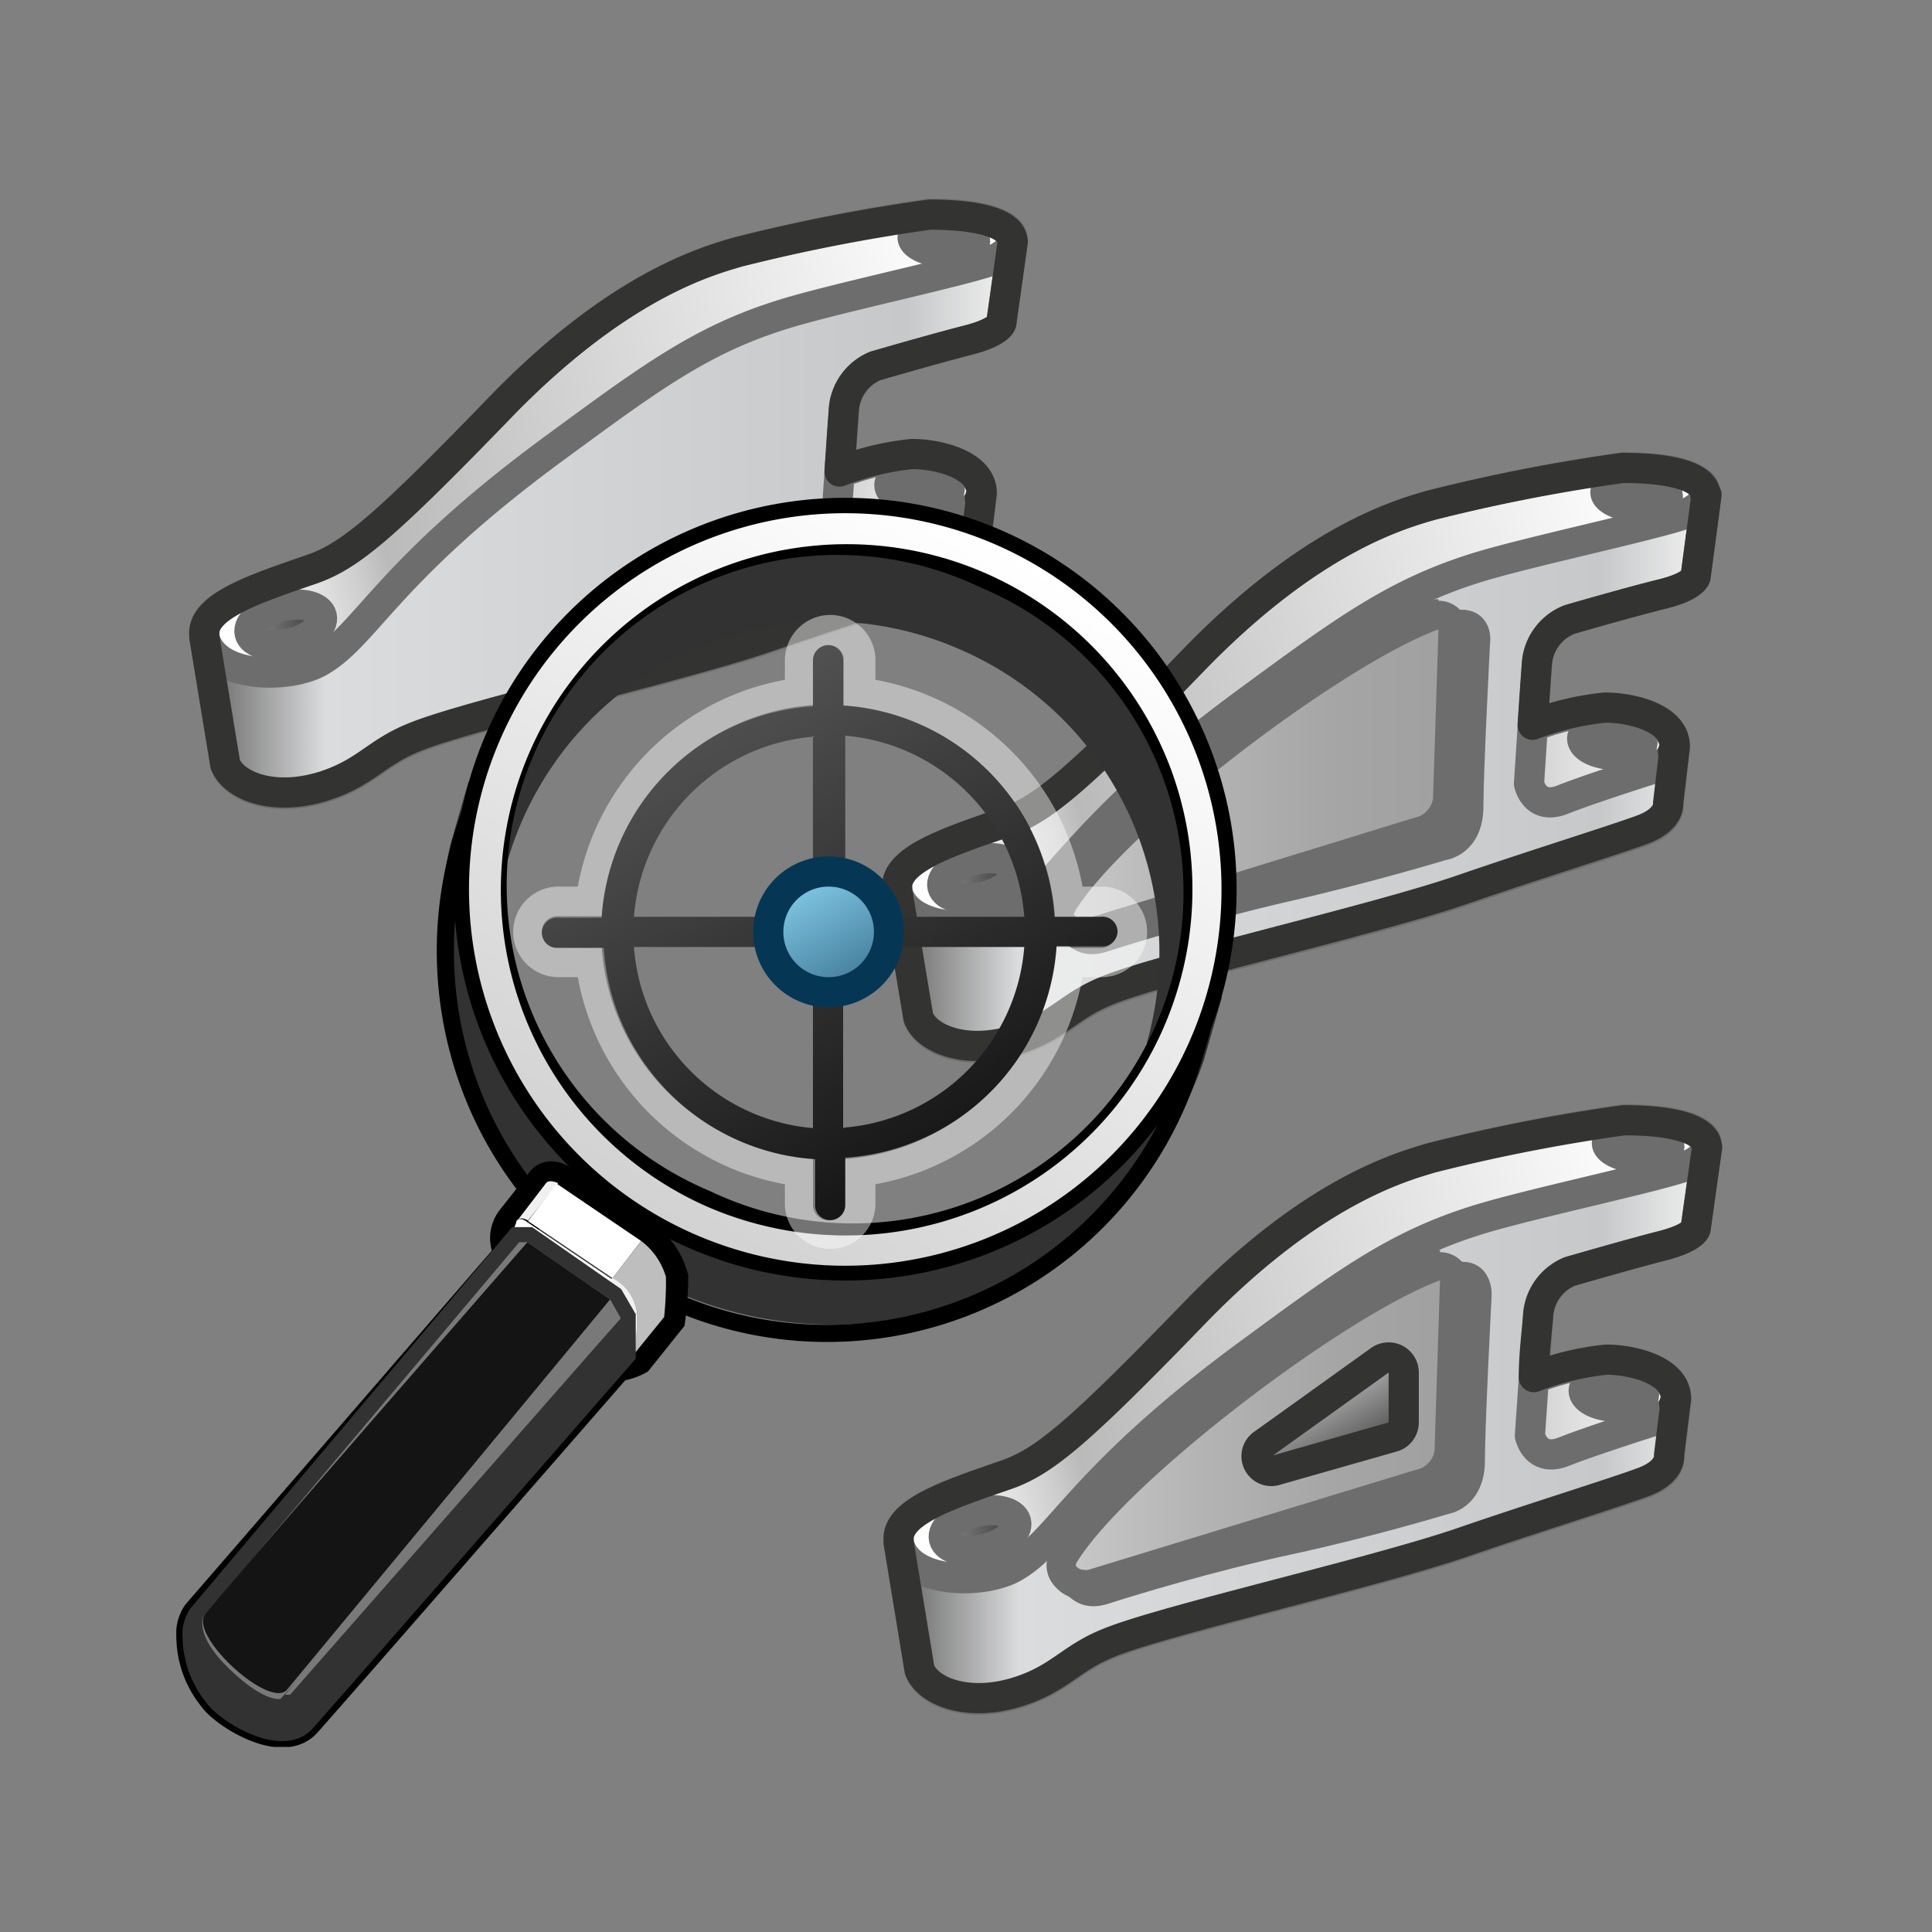 <svg id="Layer_3" data-name="Layer 3" xmlns="http://www.w3.org/2000/svg" xmlns:xlink="http://www.w3.org/1999/xlink" viewBox="0 0 64 64"><rect x="0" y="0" width="64" height="64" fill="#808080" stroke="none"/><script xmlns="" id="dashlane_webauthn" name="forward_webauthn_ready"/><script xmlns="" id="dashlane_webauthn_vendors"/><defs><linearGradient id="linear-gradient" x1="6.78" y1="2.17" x2="19.23" y2="23.75" gradientUnits="userSpaceOnUse"><stop offset="0" stop-color="#fff"/><stop offset="1" stop-color="#d2d2d2"/></linearGradient><linearGradient id="linear-gradient-2" x1="6.78" y1="2.18" x2="19.23" y2="23.75" xlink:href="#linear-gradient"/><linearGradient id="linear-gradient-3" x1="-13841.17" y1="-5960.18" x2="-13841.92" y2="-5959.29" gradientTransform="matrix(0.8, 0.07, -0.35, 1.22, 9049.72, 8271.61)" gradientUnits="userSpaceOnUse"><stop offset="0" stop-color="#fff"/><stop offset="0.24" stop-color="#fcfcfc"/><stop offset="0.43" stop-color="#f2f2f2"/><stop offset="0.46" stop-color="#f0f0f0"/></linearGradient><linearGradient id="linear-gradient-4" x1="-13841.86" y1="-5959.39" x2="-13841.08" y2="-5958.05" gradientTransform="matrix(0.8, 0.07, -0.35, 1.22, 9049.72, 8271.61)" xlink:href="#linear-gradient"/><linearGradient id="top_white" x1="-13842.97" y1="-5961.67" x2="-13838.63" y2="-5961.67" gradientTransform="matrix(0.8, 0.07, -0.35, 1.22, 9049.72, 8271.61)" gradientUnits="userSpaceOnUse"><stop offset="0" stop-color="#fff"/><stop offset="1" stop-color="#f0f0f0"/></linearGradient><linearGradient id="linear-gradient-5" x1="-13841.8" y1="-5960.59" x2="-13842.71" y2="-5959.02" gradientTransform="matrix(0.8, 0.07, -0.35, 1.22, 9049.72, 8271.61)" gradientUnits="userSpaceOnUse"><stop offset="0.16" stop-color="#f5f5f5"/><stop offset="0.27" stop-color="#e7e7e7"/><stop offset="0.48" stop-color="#c1c1c1"/><stop offset="0.5" stop-color="#bebebe"/></linearGradient><linearGradient id="white_left" x1="-13841.58" y1="-5959.99" x2="-13837.7" y2="-5959.99" gradientTransform="matrix(0.8, 0.07, -0.35, 1.22, 9049.72, 8271.61)" gradientUnits="userSpaceOnUse"><stop offset="0" stop-color="#f5f5f5"/><stop offset="1" stop-color="#bebebe"/></linearGradient><linearGradient id="linear-gradient-6" x1="-13835.22" y1="-5963.32" x2="-13826.4" y2="-5948.05" gradientTransform="matrix(0.8, 0.07, -0.35, 1.22, 9049.72, 8271.61)" gradientUnits="userSpaceOnUse"><stop offset="0.04" stop-color="#141414"/><stop offset="1" stop-color="#464646"/></linearGradient><linearGradient id="linear-gradient-7" x1="32.66" y1="16.96" x2="24.05" y2="16.96" gradientUnits="userSpaceOnUse"><stop offset="0" stop-color="#f7f7f7"/><stop offset="0.18" stop-color="#f0f0f0"/><stop offset="0.45" stop-color="#dcdcdc"/><stop offset="0.78" stop-color="#bcbcbc"/><stop offset="1" stop-color="#a1a1a1"/></linearGradient><linearGradient id="linear-gradient-8" x1="6.76" y1="17.14" x2="33.55" y2="17.14" gradientUnits="userSpaceOnUse"><stop offset="0" stop-color="#666"/><stop offset="0.15" stop-color="#dbdcdd"/><stop offset="0.87" stop-color="#c6c8c9"/><stop offset="1" stop-color="#f2f2f2"/></linearGradient><linearGradient id="linear-gradient-9" x1="6.61" y1="18.22" x2="32.4" y2="11" gradientUnits="userSpaceOnUse"><stop offset="0.01" stop-color="#fff"/><stop offset="0.05" stop-color="#f9f9f9"/><stop offset="0.11" stop-color="#e9e9e9"/><stop offset="0.18" stop-color="#cecece"/><stop offset="0.22" stop-color="#bababa"/><stop offset="1" stop-color="#fff"/></linearGradient><linearGradient id="linear-gradient-10" x1="30.22" y1="7.97" x2="32.3" y2="7.97" gradientUnits="userSpaceOnUse"><stop offset="0" stop-color="#8a8a8a"/><stop offset="1" stop-color="#383838"/></linearGradient><linearGradient id="linear-gradient-11" x1="29.46" y1="16.14" x2="31.46" y2="16.14" xlink:href="#linear-gradient-10"/><linearGradient id="linear-gradient-12" x1="8.26" y1="20.7" x2="10.67" y2="20.7" xlink:href="#linear-gradient-10"/><linearGradient id="linear-gradient-13" x1="55.61" y1="25.36" x2="47" y2="25.36" xlink:href="#linear-gradient-7"/><linearGradient id="linear-gradient-14" x1="29.71" y1="25.55" x2="56.5" y2="25.55" xlink:href="#linear-gradient-8"/><linearGradient id="linear-gradient-15" x1="29.56" y1="26.62" x2="55.35" y2="19.41" xlink:href="#linear-gradient-9"/><linearGradient id="linear-gradient-16" x1="35.59" y1="25.91" x2="48.87" y2="25.91" gradientUnits="userSpaceOnUse"><stop offset="0" stop-color="#c9c9c9"/><stop offset="1" stop-color="#737373"/></linearGradient><linearGradient id="linear-gradient-17" x1="53.17" y1="16.37" x2="55.25" y2="16.37" xlink:href="#linear-gradient-10"/><linearGradient id="linear-gradient-18" x1="52.41" y1="24.54" x2="54.41" y2="24.54" xlink:href="#linear-gradient-10"/><linearGradient id="linear-gradient-19" x1="31.21" y1="29.1" x2="33.62" y2="29.1" xlink:href="#linear-gradient-10"/><linearGradient id="linear-gradient-20" x1="35.58" y1="25.81" x2="48.06" y2="25.81" gradientUnits="userSpaceOnUse"><stop offset="0" stop-color="#c9c9c9"/><stop offset="0.88" stop-color="#c2c2c2"/><stop offset="1" stop-color="#737373"/></linearGradient><linearGradient id="linear-gradient-21" x1="35.6" y1="25.91" x2="48.81" y2="25.91" gradientUnits="userSpaceOnUse"><stop offset="0" stop-color="#c9c9c9"/><stop offset="0.88" stop-color="#737373"/><stop offset="1" stop-color="#525252"/></linearGradient><linearGradient id="linear-gradient-22" x1="35.08" y1="25.68" x2="48.15" y2="25.68" gradientUnits="userSpaceOnUse"><stop offset="0" stop-color="#c9c9ca"/><stop offset="0.35" stop-color="#b4b4b5"/><stop offset="0.71" stop-color="#a5a5a5"/><stop offset="1" stop-color="#a0a0a0"/></linearGradient><linearGradient id="linear-gradient-23" x1="55.66" y1="46.96" x2="47.05" y2="46.96" xlink:href="#linear-gradient-7"/><linearGradient id="linear-gradient-24" x1="29.76" y1="47.14" x2="56.55" y2="47.14" xlink:href="#linear-gradient-8"/><linearGradient id="linear-gradient-25" x1="29.61" y1="48.22" x2="55.4" y2="41" xlink:href="#linear-gradient-9"/><linearGradient id="linear-gradient-26" x1="35.63" y1="47.5" x2="48.92" y2="47.5" xlink:href="#linear-gradient-16"/><linearGradient id="linear-gradient-27" x1="53.22" y1="37.97" x2="55.3" y2="37.97" xlink:href="#linear-gradient-10"/><linearGradient id="linear-gradient-28" x1="52.46" y1="46.14" x2="54.46" y2="46.14" xlink:href="#linear-gradient-10"/><linearGradient id="linear-gradient-29" x1="31.26" y1="50.7" x2="33.67" y2="50.7" xlink:href="#linear-gradient-10"/><linearGradient id="linear-gradient-30" x1="35.63" y1="47.41" x2="48.11" y2="47.41" xlink:href="#linear-gradient-20"/><linearGradient id="linear-gradient-31" x1="35.65" y1="47.5" x2="48.86" y2="47.5" xlink:href="#linear-gradient-21"/><linearGradient id="linear-gradient-32" x1="35.13" y1="47.28" x2="48.2" y2="47.28" xlink:href="#linear-gradient-22"/><linearGradient id="linear-gradient-33" x1="31.6" y1="38.06" x2="23.31" y2="23.69" gradientUnits="userSpaceOnUse"><stop offset="0" stop-color="#161616"/><stop offset="1" stop-color="#515151"/></linearGradient><linearGradient id="linear-gradient-34" x1="28.76" y1="33.13" x2="26.13" y2="28.59" gradientUnits="userSpaceOnUse"><stop offset="0" stop-color="#386f8d"/><stop offset="1" stop-color="#8dd7f4"/></linearGradient><linearGradient id="linear-gradient-35" x1="43.75" y1="46.29" x2="44.77" y2="48.06" gradientUnits="userSpaceOnUse"><stop offset="0" stop-color="#ababab"/><stop offset="1" stop-color="#5b5b5b"/></linearGradient><symbol id="SEARCH_LOUPE_" data-name="SEARCH LOUPE " viewBox="0 0 35.16 41.37"><g id="LOUPE_SEARCH_copy" data-name="LOUPE SEARCH copy"><g id="verre"><path d="M24.07,9.79l.6,2.1a11.51,11.51,0,0,0-.56-1.52A11.5,11.5,0,0,0,8.92,4.59a11.44,11.44,0,0,0-6.39,13.6l-.6-2.09A11.44,11.44,0,0,1,8.32,2.5,11.48,11.48,0,0,1,23.51,8.27,12.06,12.06,0,0,1,24.07,9.79Z" style="fill:#323232;stroke:#323232;stroke-miterlimit:10"/><path d="M25,9.53l.6,2.09a12.5,12.5,0,0,1-24,6.86L1,16.39A12.5,12.5,0,0,0,25,9.53Z" style="fill:#323232;stroke:#323232;stroke-miterlimit:10"/><path d="M17.47,1.32A12.46,12.46,0,1,1,8.53,24.59,12.46,12.46,0,1,1,17.47,1.32Zm.22,22.09A11.46,11.46,0,1,0,8.32,2.5a11.46,11.46,0,1,0,9.37,20.91" style="stroke:#000;stroke-linecap:round;stroke-linejoin:round;fill:url(#linear-gradient)"/><path id="contour" d="M23.27,23.21a12.66,12.66,0,0,0,2.1-3.54,12.87,12.87,0,0,0,.44-8S24.13,4.28,17.56,1.49A12.53,12.53,0,0,0,1.42,8.7,13.59,13.59,0,0,0,.6,13.57a18.34,18.34,0,0,0,.89,5.08A12.64,12.64,0,0,0,19,26.46" style="fill:none;stroke:#000;stroke-linecap:round;stroke-linejoin:round;stroke-width:0.567px"/><path d="M17.47,1.33A12.46,12.46,0,1,1,8.53,24.6,12.46,12.46,0,1,1,17.47,1.33Zm.22,22.09A11.46,11.46,0,1,0,2.25,8.88,11.46,11.46,0,0,0,8.88,23.67a11.51,11.51,0,0,0,8.81-.25" style="fill:url(#linear-gradient-2)"/></g><path d="M34.45,37.75a1,1,0,0,0-.15-.66L23.53,24.65l-2.73,1.9-.36.62,0,1.15s9.91,11.37,10.58,12.11,2.45-.36,2.77-.86A3,3,0,0,0,34.45,37.75Z" style="fill:none;stroke:#000;stroke-linejoin:round;stroke-width:1.417px"/><path d="M20.57,28.52l2.48-1.74a2,2,0,0,0,.71-1l.25-1a.8.8,0,0,0-.13-.77l-1-1.27c-.06-.08-.19-.08-.35,0l-2.8,1.9a2.28,2.28,0,0,0-.82,1.19A10.73,10.73,0,0,0,19,27.13l1,1.25C20.09,28.43,20.47,28.58,20.57,28.52Z" style="fill:#323232;stroke:#000;stroke-miterlimit:10;stroke-width:1.417px"/><g id="fixation_manche_ok" data-name="fixation manche   ok"><path d="M23.9,24c0-.14-.19-.17-.39,0l-2.8,1.89.19.39,2.8-1.89c.17-.11.29-.09.33,0C24,24.24,23.94,24.11,23.9,24Z" style="fill:#fff"/><path id="c3_angle" data-name="c3 angle" d="M20.18,27.27,19.89,27a1.63,1.63,0,0,1,.82-1.2l.19.39A1.41,1.41,0,0,0,20.18,27.27Z" style="fill:url(#linear-gradient-3)"/><path d="M20.18,27.27,19.89,27A6.59,6.59,0,0,0,20,28.4l.3.16A5.94,5.94,0,0,1,20.18,27.27Z" style="fill:url(#linear-gradient-4)"/><path id="b5" d="M22.91,22.69l.95,1.24c-.06-.09-.18-.09-.35,0l-1-1.24C22.72,22.61,22.85,22.61,22.91,22.69Z" style="fill:#f1f0f0"/><polygon id="b4" points="20.71 25.84 19.76 24.61 22.56 22.71 23.51 23.95 20.71 25.84" style="fill:url(#top_white)"/><path d="M20.71,25.84l-.95-1.23a2.28,2.28,0,0,0-.82,1.19A10.73,10.73,0,0,0,19,27.13L20,28.36A10.58,10.58,0,0,1,19.89,27,1.56,1.56,0,0,1,20.71,25.84Z" style="fill:url(#linear-gradient-5)"/><path id="contour_face" data-name="contour face" d="M23.7,24.34c.29-.18.43,0,.31.39l-.25,1a2,2,0,0,1-.71,1l-2.48,1.74c-.28.17-.31-.09-.31-.09l-.08-1.16a1.38,1.38,0,0,1,.72-1Zm0,1.47.25-1c.1-.32,0-.47-.25-.32l-2.81,1.9a1.26,1.26,0,0,0-.59.85l.08,1.16s0,.17.25,0l2.48-1.73a1.66,1.66,0,0,0,.59-.85" style="fill:url(#white_left)"/><path id="face" d="M23.67,24.46c.23-.15.35,0,.25.32l-.25,1a1.66,1.66,0,0,1-.59.85L20.6,28.39c-.23.15-.25,0-.25,0l-.08-1.16a1,1,0,0,1,.59-.85Z" style="fill:#323232"/></g><g id="Layer_55_copy_4" data-name="Layer 55 copy 4"><path d="M34.45,37.75s0-.79-.23-.67c.5.77-1.89,2.92-2.51,2.66-.35-.14-10.92-13.19-10.92-13.19l-.34.61,0,1.16s9.91,11.37,10.58,12.11,2.45-.36,2.77-.86a2.93,2.93,0,0,0,.62-1.82C34.47,37.54,34.41,38.23,34.45,37.75Z" style="fill:#323232"/><path d="M34.45,37.75a1,1,0,0,0-.15-.66L23.8,24.65h-.27l-2.73,1.9-.36.62,0,1.15s9.91,11.37,10.58,12.11,2.45-.36,2.77-.86A3,3,0,0,0,34.45,37.75Z" style="fill:#323232;stroke:#323232;stroke-miterlimit:10"/><path id="rel_" data-name="rel ***" d="M20.79,26.55l2.74-1.9h.27L34.26,37.06s.32.59-.85,1.72-1.7,1-1.7,1L20.44,27.17l.35-.62Z" style="fill:#797979"/><path id="dessus_" data-name="dessus****" d="M34.22,37c.47.74-2.17,3.14-2.73,2.47L20.79,26.55l2.74-1.9S34,36.64,34.22,37Z" style="fill:url(#linear-gradient-6)"/><polygon id="rel_2" data-name="rel ***" points="20.79 26.55 31.56 39.64 31.39 39.64 20.44 27.17 20.79 26.55 20.79 26.55" style="fill:#797979"/></g></g></symbol></defs><path d="M27.82,15.67a9.09,9.09,0,0,1,2.4-.58c.89,0,2.31.36,2.31,1.29l-.23.71-5.19,1.74Z" style="stroke:#6d6d6d;stroke-linecap:round;stroke-linejoin:round;fill:url(#linear-gradient-7)"/><path d="M6.76,21.05l.71,4.31c.27.71,1.6,1.28,3.33.71,1.35-.45,1.67-1.09,2.94-1.6,1.86-.76,8.75-2.31,11.72-3.33,2.38-.82,5.07-1.65,6-2s.84-.89.84-.89l.23-1.87c0,.4-.8.71-.8.71s-2,.63-2.93,1-1.12-.53-1.12-.53.18-2.62.27-3.87A1.7,1.7,0,0,1,29,12.12s2-.58,3.06-.85,1.11-.57,1.11-.57L33.55,8s-7.38.57-11.11,2.17-10,8.31-10,8.31Z" style="stroke:#6d6d6d;stroke-linecap:round;stroke-linejoin:round;fill:url(#linear-gradient-8)"/><path d="M24.44,8.34c-1.06.31-3.91,1.11-7.73,5-4,4.14-5.12,5.07-6.39,5.51-2.05.71-4,1.34-3.47,2.49s2.78,1.12,3.73.58c1.56-.89,2.24-3,7.78-7.07,3.2-2.35,4.88-3.6,7.59-4.44,1.6-.5,5.51-1.33,6.76-1.73s1.46-1.6-1.92-1.6A59.22,59.22,0,0,0,24.44,8.34Z" style="stroke:#6d6d6d;stroke-linecap:round;stroke-linejoin:round;fill:url(#linear-gradient-9)"/><path d="M32.3,8c0-.23-.43-.45-1-.49s-1.06.12-1.07.35.43.46,1,.5S32.29,8.28,32.3,8Z" style="stroke:#6d6d6d;stroke-linecap:round;stroke-linejoin:round;fill:url(#linear-gradient-10)"/><path d="M31.46,16.21c0-.26-.42-.5-1-.54s-1,.14-1,.4.42.5,1,.53S31.44,16.46,31.46,16.21Z" style="stroke:#6d6d6d;stroke-linecap:round;stroke-linejoin:round;fill:url(#linear-gradient-11)"/><path d="M10.66,20.41c-.08-.33-.68-.48-1.34-.32s-1.13.55-1.05.89.68.48,1.34.33S10.74,20.75,10.66,20.41Z" style="stroke:#6d6d6d;stroke-linecap:round;stroke-linejoin:round;fill:url(#linear-gradient-12)"/><path d="M33.54,8c0-.44-.68-.89-2.75-.89a59.22,59.22,0,0,0-6.35,1.24c-1.06.31-3.91,1.11-7.73,5-4,4.14-5.12,5.07-6.39,5.51-1.85.64-3.64,1.22-3.55,2.18h0v.07a.06.06,0,0,1,0,0l.69,4.2c.27.71,1.6,1.28,3.33.71,1.35-.45,1.67-1.09,2.94-1.6,1.86-.76,8.75-2.31,11.72-3.33,2.38-.82,5.07-1.65,6-2s.84-.89.84-.89l.23-1.87a.43.43,0,0,1-.06.18l.06-.18c0-.93-1.42-1.29-2.31-1.29a9.09,9.09,0,0,0-2.4.58v0c.05-.72.1-1.51.14-2A1.7,1.7,0,0,1,29,12.12s2-.58,3.06-.85,1.11-.57,1.11-.57L33.55,8Z" style="fill:none;stroke:#333332;stroke-linecap:round;stroke-linejoin:round"/><path d="M50.77,24.07a9.22,9.22,0,0,1,2.4-.57c.89,0,2.31.35,2.31,1.28l-.22.71-5.2,1.74Z" style="stroke:#6d6d6d;stroke-linecap:round;stroke-linejoin:round;fill:url(#linear-gradient-13)"/><path d="M29.71,29.45l.72,4.31c.26.71,1.59,1.29,3.33.71,1.34-.45,1.66-1.09,2.93-1.6,1.86-.76,8.75-2.31,11.73-3.33,2.37-.82,5.06-1.65,6-2s.85-.89.85-.89l.22-1.87c0,.4-.8.71-.8.71s-2,.63-2.93,1-1.11-.53-1.11-.53.17-2.62.26-3.87A1.7,1.7,0,0,1,52,20.52s2-.58,3.06-.84,1.11-.58,1.11-.58l.36-2.71s-7.37.58-11.11,2.17-10,8.31-10,8.31Z" style="stroke:#6d6d6d;stroke-linecap:round;stroke-linejoin:round;fill:url(#linear-gradient-14)"/><path d="M47.39,16.74c-1.06.31-3.91,1.11-7.73,5-4,4.14-5.11,5.07-6.39,5.51-2.05.71-4,1.34-3.47,2.49s2.79,1.12,3.73.58c1.56-.89,2.24-3,7.78-7.07,3.2-2.35,4.88-3.59,7.59-4.44,1.6-.5,5.51-1.33,6.76-1.73s1.46-1.6-1.91-1.6A59.37,59.37,0,0,0,47.39,16.74Z" style="stroke:#6d6d6d;stroke-linecap:round;stroke-linejoin:round;fill:url(#linear-gradient-15)"/><path d="M48.15,20.74c-2.88.76-10.63,6.58-12.44,9.42-.31.49,0,1.15.8.89s3.42-1.07,6.13-1.69S47.79,28,47.79,28s.85-.09.85-1.29.22-5.42.22-5.42S49,20.52,48.15,20.74Z" style="stroke:#6d6d6d;stroke-linecap:round;stroke-linejoin:round;fill:url(#linear-gradient-16)"/><path d="M55.25,16.45c0-.24-.43-.46-1-.5s-1.06.12-1.07.35.44.46,1,.5S55.24,16.68,55.25,16.45Z" style="stroke:#6d6d6d;stroke-linecap:round;stroke-linejoin:round;fill:url(#linear-gradient-17)"/><path d="M54.41,24.61c0-.26-.42-.5-1-.54s-1,.14-1,.4.42.5,1,.54S54.39,24.87,54.41,24.61Z" style="stroke:#6d6d6d;stroke-linecap:round;stroke-linejoin:round;fill:url(#linear-gradient-18)"/><path d="M33.61,28.81c-.08-.33-.68-.48-1.34-.32s-1.13.56-1.05.89.68.48,1.34.33S33.69,29.15,33.61,28.81Z" style="stroke:#6d6d6d;stroke-linecap:round;stroke-linejoin:round;fill:url(#linear-gradient-19)"/><path d="M35.62,30.83a.83.83,0,0,0,.58,0c.22-.09,10.93-3.43,10.93-3.43a.9.9,0,0,0,.75-.93c0-.84.18-5.73.18-5.73l-.36.18-.17,5.55a.8.8,0,0,1-.62.62L36.07,30.43a.35.35,0,0,1-.45-.14,1.77,1.77,0,0,0,0,.31A.62.62,0,0,0,35.62,30.83Z" style="stroke:#6d6d6d;stroke-linecap:round;stroke-linejoin:round;fill:url(#linear-gradient-20)"/><path d="M48.1,20.74l-.1,0c0,.86-.13,4.95-.17,5.7a.9.9,0,0,1-.75.93s-10.71,3.34-10.93,3.43a.8.8,0,0,1-.55,0c.12.22.4.35.86.21.84-.27,3.42-1.07,6.13-1.69S47.74,28,47.74,28s.84-.09.84-1.29.23-5.42.23-5.42S48.94,20.52,48.1,20.74Z" style="stroke:#6d6d6d;stroke-linecap:round;stroke-linejoin:round;fill:url(#linear-gradient-21)"/><path d="M35.84,31a.8.8,0,0,1-.67-.36.5.5,0,0,1-.06-.46,1.15,1.15,0,0,1,.12-.25c1.74-2.74,8.83-8.23,12.25-9.48a.47.47,0,0,1,.17,0,.49.49,0,0,1,.5.51L48,26.49a1.28,1.28,0,0,1-1,1.08L36.2,30.89A.83.83,0,0,1,35.84,31Z" style="fill:url(#linear-gradient-22)"/><path d="M47.65,20.89h0m0,0-.18,5.58a.78.78,0,0,1-.62.62L36,30.43a.37.37,0,0,1-.17,0,.3.3,0,0,1-.26-.15l.08-.16c1.72-2.7,8.83-8.11,12-9.27m0-1h0a.8.8,0,0,0-.34.07c-3.2,1.19-10.56,6.66-12.46,9.66a1.51,1.51,0,0,0-.18.36,1,1,0,0,0,.12.92,1.32,1.32,0,0,0,1.08.57,1.27,1.27,0,0,0,.53-.11l10.78-3.31a1.8,1.8,0,0,0,1.32-1.48V26.5L48.65,21v-.1a1,1,0,0,0-1-1Zm0,2Z" style="fill:#6d6d6d"/><path d="M56.49,16.39c0-.44-.68-.89-2.74-.89a59.37,59.37,0,0,0-6.36,1.24c-1.06.31-3.91,1.11-7.73,5-4,4.14-5.11,5.07-6.39,5.51-1.85.64-3.63,1.22-3.55,2.18h0l0,.07v0l.7,4.2c.26.71,1.59,1.29,3.33.71,1.34-.45,1.66-1.09,2.93-1.6,1.86-.76,8.75-2.31,11.73-3.33,2.37-.82,5.06-1.65,6-2s.85-.89.85-.89l.22-1.87a.3.3,0,0,1-.06.18l.06-.18c0-.93-1.42-1.28-2.31-1.28a9.22,9.22,0,0,0-2.4.57v0c.05-.72.1-1.5.14-2A1.7,1.7,0,0,1,52,20.52s2-.58,3.06-.84,1.11-.58,1.11-.58l.36-2.71Z" style="fill:none;stroke:#333332;stroke-linecap:round;stroke-linejoin:round"/><path d="M50.82,45.67a9.09,9.09,0,0,1,2.4-.58c.89,0,2.31.36,2.31,1.29l-.23.71-5.19,1.74Z" style="stroke:#6d6d6d;stroke-linecap:round;stroke-linejoin:round;fill:url(#linear-gradient-23)"/><path d="M29.76,51.05l.71,4.31c.27.71,1.6,1.28,3.33.71,1.35-.45,1.67-1.09,2.94-1.6,1.86-.76,8.75-2.31,11.72-3.33,2.38-.82,5.07-1.65,6-2s.84-.89.84-.89l.23-1.87c0,.4-.8.71-.8.71s-2,.63-2.93,1-1.12-.53-1.12-.53.18-2.62.27-3.87A1.7,1.7,0,0,1,52,42.12s2-.58,3.06-.85,1.11-.57,1.11-.57L56.55,38s-7.38.57-11.11,2.17-10,8.31-10,8.31Z" style="stroke:#6d6d6d;stroke-linecap:round;stroke-linejoin:round;fill:url(#linear-gradient-24)"/><path d="M47.44,38.34c-1.06.31-3.91,1.11-7.73,5-4,4.14-5.12,5.07-6.39,5.51-2.05.71-4,1.34-3.47,2.49s2.78,1.12,3.73.58c1.56-.89,2.24-3,7.78-7.07,3.2-2.35,4.88-3.6,7.59-4.44,1.6-.5,5.51-1.33,6.76-1.73s1.46-1.6-1.92-1.6A59.22,59.22,0,0,0,47.44,38.34Z" style="stroke:#6d6d6d;stroke-linecap:round;stroke-linejoin:round;fill:url(#linear-gradient-25)"/><path d="M48.2,42.34c-2.88.76-10.64,6.58-12.44,9.42-.31.49,0,1.15.8.89S40,51.58,42.69,51s5.15-1.33,5.15-1.33.85-.09.85-1.29.22-5.42.22-5.42S49,42.12,48.2,42.34Z" style="stroke:#6d6d6d;stroke-linecap:round;stroke-linejoin:round;fill:url(#linear-gradient-26)"/><path d="M55.3,38c0-.23-.43-.45-1-.49s-1.06.12-1.07.35.43.46,1,.5S55.29,38.28,55.3,38Z" style="stroke:#6d6d6d;stroke-linecap:round;stroke-linejoin:round;fill:url(#linear-gradient-27)"/><path d="M54.46,46.21c0-.26-.42-.5-1-.54s-1,.14-1,.4.42.5,1,.53S54.44,46.46,54.46,46.21Z" style="stroke:#6d6d6d;stroke-linecap:round;stroke-linejoin:round;fill:url(#linear-gradient-28)"/><path d="M33.66,50.41c-.08-.33-.68-.48-1.34-.32s-1.13.55-1.05.89.68.48,1.34.33S33.74,50.75,33.66,50.41Z" style="stroke:#6d6d6d;stroke-linecap:round;stroke-linejoin:round;fill:url(#linear-gradient-29)"/><path d="M35.67,52.43a.78.78,0,0,0,.58,0C36.47,52.34,47.18,49,47.18,49a.9.9,0,0,0,.75-.93c0-.84.18-5.73.18-5.73l-.36.18-.17,5.55a.8.8,0,0,1-.63.62L36.11,52s-.31.14-.44-.13a1.77,1.77,0,0,0,0,.31A.62.62,0,0,0,35.67,52.43Z" style="stroke:#6d6d6d;stroke-linecap:round;stroke-linejoin:round;fill:url(#linear-gradient-30)"/><path d="M48.15,42.34l-.1,0c0,.86-.13,5-.17,5.7a.92.92,0,0,1-.76.93s-10.7,3.34-10.92,3.42a.8.8,0,0,1-.55,0c.12.22.4.35.86.21.84-.27,3.42-1.07,6.13-1.69s5.15-1.33,5.15-1.33.84-.09.84-1.29.23-5.42.23-5.42S49,42.12,48.15,42.34Z" style="stroke:#6d6d6d;stroke-linecap:round;stroke-linejoin:round;fill:url(#linear-gradient-31)"/><path d="M35.89,52.57a.8.8,0,0,1-.67-.36.48.48,0,0,1-.06-.46,1.15,1.15,0,0,1,.12-.25C37,48.76,44.11,43.27,47.53,42a.33.33,0,0,1,.17,0,.53.53,0,0,1,.29.1.53.53,0,0,1,.21.42L48,48.09a1.29,1.29,0,0,1-1,1.08l-10.8,3.32A.83.83,0,0,1,35.89,52.57Z" style="fill:url(#linear-gradient-32)"/><path d="M47.7,42.48h0m0,0-.18,5.59a.78.78,0,0,1-.62.62L36.06,52a.32.32,0,0,1-.17,0,.3.3,0,0,1-.26-.15.6.6,0,0,1,.08-.16c1.72-2.7,8.83-8.11,12-9.28m0-1h0a1.21,1.21,0,0,0-.34.07c-3.2,1.2-10.56,6.67-12.47,9.67a2,2,0,0,0-.17.36,1,1,0,0,0,.12.92,1.32,1.32,0,0,0,1.08.57,1.45,1.45,0,0,0,.53-.11L47.2,49.65a1.83,1.83,0,0,0,1.32-1.48V48.1l.18-5.51v-.11a1,1,0,0,0-1-1Zm0,2Z" style="fill:#6d6d6d"/><path d="M56.54,38c0-.44-.68-.89-2.75-.89a59.22,59.22,0,0,0-6.35,1.24c-1.06.31-3.91,1.11-7.73,5-4,4.14-5.12,5.07-6.39,5.51-1.85.64-3.64,1.22-3.55,2.18h0v.07a.06.06,0,0,1,0,0l.69,4.2c.27.71,1.6,1.28,3.33.71,1.35-.45,1.67-1.09,2.94-1.6,1.86-.76,8.75-2.31,11.72-3.33,2.38-.82,5.07-1.65,6-2s.84-.89.84-.89l.23-1.87a.43.43,0,0,1-.06.18l.06-.18c0-.93-1.42-1.29-2.31-1.29a9.09,9.09,0,0,0-2.4.58v0c0-.72.1-1.51.14-2A1.7,1.7,0,0,1,52,42.12s2-.58,3.06-.85,1.11-.57,1.11-.57L56.55,38Z" style="fill:none;stroke:#333332;stroke-linecap:round;stroke-linejoin:round"/><use width="35.16" height="41.37" transform="matrix(-1, 0, 0, 1, 41, 16.5)" xlink:href="#SEARCH_LOUPE_"/><g style="opacity:0.45"><path d="M27.45,21.37a.5.5,0,0,1,.5.5V23.4a7.5,7.5,0,0,1,7,7h1.52a.5.5,0,0,1,.5.5.5.5,0,0,1-.5.5H34.93a7.51,7.51,0,0,1-7,7v1.52a.5.5,0,0,1-.5.5.5.5,0,0,1-.5-.5V38.35a7.5,7.5,0,0,1-7-7H18.45a.5.5,0,0,1-.5-.5.51.51,0,0,1,.5-.5H20a7.5,7.5,0,0,1,7-7V21.87a.51.51,0,0,1,.5-.5m0-1a1.51,1.51,0,0,0-1.5,1.5v.65a8.53,8.53,0,0,0-6.86,6.85h-.64a1.5,1.5,0,0,0,0,3h.64A8.53,8.53,0,0,0,26,39.23v.64a1.5,1.5,0,0,0,3,0v-.64a8.52,8.52,0,0,0,6.86-6.86h.64a1.5,1.5,0,0,0,0-3h-.64A8.52,8.52,0,0,0,29,22.52v-.65a1.5,1.5,0,0,0-1.5-1.5Z" style="fill:#fff"/></g><path d="M36.45,30.37H34.93a7.5,7.5,0,0,0-7-7V21.87a.5.5,0,0,0-.5-.5.51.51,0,0,0-.5.5V23.4a7.5,7.5,0,0,0-7,7H18.45a.51.51,0,0,0-.5.5.5.5,0,0,0,.5.5H20a7.5,7.5,0,0,0,7,7v1.52a.5.5,0,0,0,.5.5.5.5,0,0,0,.5-.5V38.35a7.51,7.51,0,0,0,7-7h1.52a.5.5,0,0,0,.5-.5A.5.5,0,0,0,36.45,30.37Zm-2.52,0H28v-6A6.5,6.5,0,0,1,33.93,30.37Zm-7-6v6H21A6.49,6.49,0,0,1,27,24.4Zm-6,7h6v6A6.5,6.5,0,0,1,21,31.37Zm7,6v-6h6A6.51,6.51,0,0,1,28,37.35Z" style="fill-rule:evenodd;fill:url(#linear-gradient-33)"/><circle cx="27.45" cy="30.87" r="2" style="stroke:#053755;stroke-linecap:round;stroke-linejoin:round;fill:url(#linear-gradient-34)"/><path d="M41.86,47.82l3.85-2.76a.5.5,0,0,1,.79.41v1.65a.5.5,0,0,1-.36.48l-3.86,1.1A.49.49,0,0,1,41.86,47.82Z" style="stroke:#333332;stroke-linecap:round;stroke-linejoin:round;fill:url(#linear-gradient-35)"/></svg>